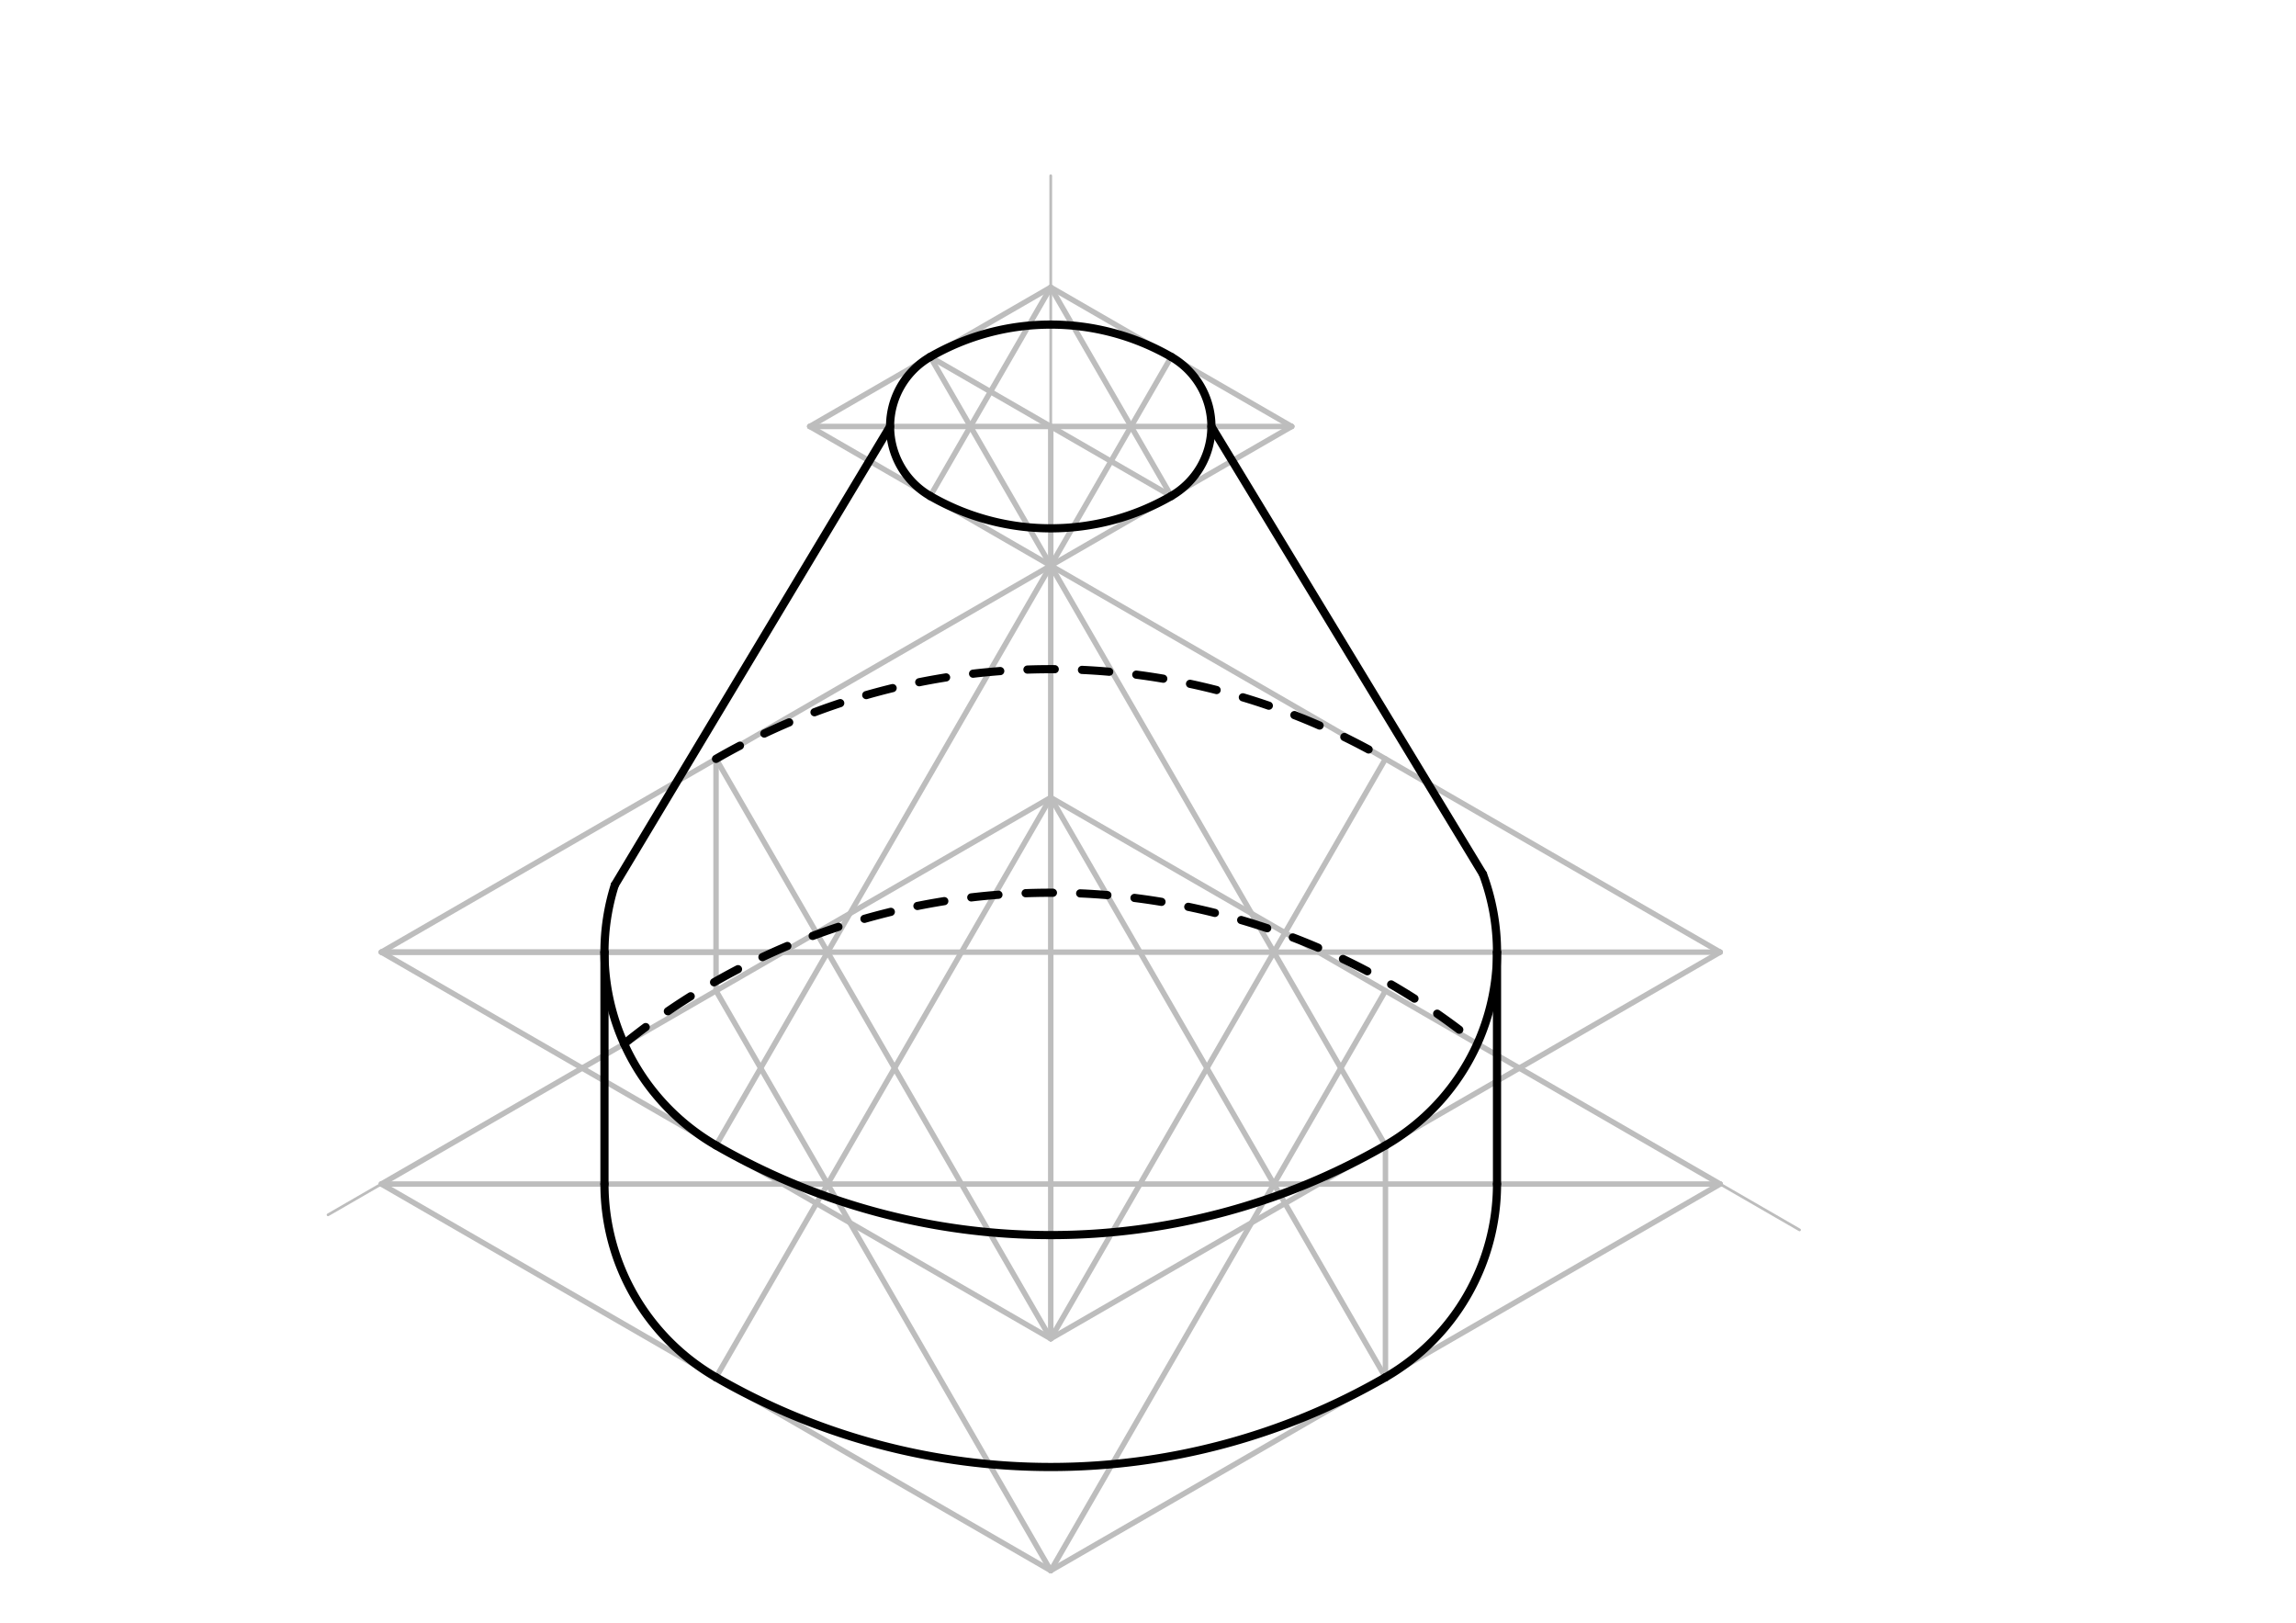 <svg xmlns="http://www.w3.org/2000/svg" class="svg--816" height="100%" preserveAspectRatio="xMidYMid meet" viewBox="0 0 842 595" width="100%"><defs><marker id="marker-arrow" markerHeight="16" markerUnits="userSpaceOnUse" markerWidth="24" orient="auto-start-reverse" refX="24" refY="4" viewBox="0 0 24 8"><path d="M 0 0 L 24 4 L 0 8 z" stroke="inherit"></path></marker></defs><g class="aux-layer--949"><g class="element--733"><line stroke="#BDBDBD" stroke-dasharray="none" stroke-linecap="round" stroke-width="1" x1="385.333" x2="385.333" y1="64.438" y2="292.438"></line></g><g class="element--733"><line stroke="#BDBDBD" stroke-dasharray="none" stroke-linecap="round" stroke-width="1" x1="385.333" x2="659.937" y1="292.438" y2="450.98"></line></g><g class="element--733"><line stroke="#BDBDBD" stroke-dasharray="none" stroke-linecap="round" stroke-width="1" x1="385.333" x2="120.301" y1="292.438" y2="445.454"></line></g><g class="element--733"><line stroke="#BDBDBD" stroke-dasharray="none" stroke-linecap="round" stroke-width="2" x1="385.333" x2="630.821" y1="292.438" y2="434.17"></line></g><g class="element--733"><line stroke="#BDBDBD" stroke-dasharray="none" stroke-linecap="round" stroke-width="2" x1="385.333" x2="139.846" y1="292.438" y2="434.17"></line></g><g class="element--733"><line stroke="#BDBDBD" stroke-dasharray="none" stroke-linecap="round" stroke-width="2" x1="630.821" x2="385.333" y1="434.17" y2="575.902"></line></g><g class="element--733"><line stroke="#BDBDBD" stroke-dasharray="none" stroke-linecap="round" stroke-width="2" x1="385.333" x2="139.846" y1="575.902" y2="434.17"></line></g><g class="element--733"><line stroke="#BDBDBD" stroke-dasharray="none" stroke-linecap="round" stroke-width="2" x1="630.821" x2="139.846" y1="434.17" y2="434.17"></line></g><g class="element--733"><line stroke="#BDBDBD" stroke-dasharray="none" stroke-linecap="round" stroke-width="2" x1="262.59" x2="385.333" y1="363.304" y2="575.902"></line></g><g class="element--733"><line stroke="#BDBDBD" stroke-dasharray="none" stroke-linecap="round" stroke-width="2" x1="385.333" x2="508.077" y1="575.902" y2="363.304"></line></g><g class="element--733"><line stroke="#BDBDBD" stroke-dasharray="none" stroke-linecap="round" stroke-width="2" x1="262.59" x2="385.333" y1="505.036" y2="292.438"></line></g><g class="element--733"><line stroke="#BDBDBD" stroke-dasharray="none" stroke-linecap="round" stroke-width="2" x1="385.333" x2="508.077" y1="292.438" y2="505.036"></line></g><g class="element--733"><line stroke="#BDBDBD" stroke-dasharray="none" stroke-linecap="round" stroke-width="2" x1="508.077" x2="508.077" y1="505.036" y2="419.997"></line></g><g class="element--733"><line stroke="#BDBDBD" stroke-dasharray="none" stroke-linecap="round" stroke-width="2" x1="262.59" x2="262.59" y1="363.304" y2="278.264"></line></g><g class="element--733"><line stroke="#BDBDBD" stroke-dasharray="none" stroke-linecap="round" stroke-width="2" x1="262.59" x2="385.333" y1="278.264" y2="207.398"></line></g><g class="element--733"><line stroke="#BDBDBD" stroke-dasharray="none" stroke-linecap="round" stroke-width="2" x1="262.59" x2="139.846" y1="278.264" y2="349.13"></line></g><g class="element--733"><line stroke="#BDBDBD" stroke-dasharray="none" stroke-linecap="round" stroke-width="2" x1="508.077" x2="385.333" y1="419.997" y2="490.863"></line></g><g class="element--733"><line stroke="#BDBDBD" stroke-dasharray="none" stroke-linecap="round" stroke-width="2" x1="385.333" x2="139.846" y1="490.863" y2="349.13"></line></g><g class="element--733"><line stroke="#BDBDBD" stroke-dasharray="none" stroke-linecap="round" stroke-width="2" x1="508.077" x2="630.821" y1="419.997" y2="349.13"></line></g><g class="element--733"><line stroke="#BDBDBD" stroke-dasharray="none" stroke-linecap="round" stroke-width="2" x1="630.821" x2="385.333" y1="349.13" y2="207.398"></line></g><g class="element--733"><line stroke="#BDBDBD" stroke-dasharray="none" stroke-linecap="round" stroke-width="2" x1="385.333" x2="262.59" y1="490.863" y2="278.264"></line></g><g class="element--733"><line stroke="#BDBDBD" stroke-dasharray="none" stroke-linecap="round" stroke-width="2" x1="385.333" x2="508.077" y1="490.863" y2="278.264"></line></g><g class="element--733"><line stroke="#BDBDBD" stroke-dasharray="none" stroke-linecap="round" stroke-width="2" x1="385.333" x2="262.59" y1="207.398" y2="419.997"></line></g><g class="element--733"><line stroke="#BDBDBD" stroke-dasharray="none" stroke-linecap="round" stroke-width="2" x1="385.333" x2="508.077" y1="207.398" y2="419.997"></line></g><g class="element--733"><line stroke="#BDBDBD" stroke-dasharray="none" stroke-linecap="round" stroke-width="2" x1="139.846" x2="630.821" y1="349.13" y2="349.13"></line></g><g class="element--733"><line stroke="#BDBDBD" stroke-dasharray="none" stroke-linecap="round" stroke-width="2" x1="139.846" x2="303.504" y1="349.13" y2="349.13"></line></g><g class="element--733"><line stroke="#BDBDBD" stroke-dasharray="none" stroke-linecap="round" stroke-width="2" x1="385.333" x2="385.333" y1="207.398" y2="490.863"></line></g><g class="element--733"><line stroke="#BDBDBD" stroke-dasharray="none" stroke-linecap="round" stroke-width="2" x1="385.333" x2="385.333" y1="207.398" y2="156.375"></line></g><g class="element--733"><line stroke="#BDBDBD" stroke-dasharray="none" stroke-linecap="round" stroke-width="2" x1="385.333" x2="341.146" y1="156.375" y2="130.863"></line></g><g class="element--733"><line stroke="#BDBDBD" stroke-dasharray="none" stroke-linecap="round" stroke-width="2" x1="385.333" x2="429.521" y1="156.375" y2="181.886"></line></g><g class="element--733"><line stroke="#BDBDBD" stroke-dasharray="none" stroke-linecap="round" stroke-width="2" x1="341.146" x2="296.958" y1="130.863" y2="156.375"></line></g><g class="element--733"><line stroke="#BDBDBD" stroke-dasharray="none" stroke-linecap="round" stroke-width="2" x1="341.146" x2="385.333" y1="130.863" y2="105.351"></line></g><g class="element--733"><line stroke="#BDBDBD" stroke-dasharray="none" stroke-linecap="round" stroke-width="2" x1="296.958" x2="385.333" y1="156.375" y2="207.398"></line></g><g class="element--733"><line stroke="#BDBDBD" stroke-dasharray="none" stroke-linecap="round" stroke-width="2" x1="385.333" x2="473.709" y1="207.398" y2="156.375"></line></g><g class="element--733"><line stroke="#BDBDBD" stroke-dasharray="none" stroke-linecap="round" stroke-width="2" x1="473.709" x2="385.333" y1="156.375" y2="105.351"></line></g><g class="element--733"><line stroke="#BDBDBD" stroke-dasharray="none" stroke-linecap="round" stroke-width="2" x1="296.958" x2="473.709" y1="156.375" y2="156.375"></line></g><g class="element--733"><line stroke="#BDBDBD" stroke-dasharray="none" stroke-linecap="round" stroke-width="2" x1="385.333" x2="341.146" y1="207.398" y2="130.863"></line></g><g class="element--733"><line stroke="#BDBDBD" stroke-dasharray="none" stroke-linecap="round" stroke-width="2" x1="385.333" x2="429.521" y1="207.398" y2="130.863"></line></g><g class="element--733"><line stroke="#BDBDBD" stroke-dasharray="none" stroke-linecap="round" stroke-width="2" x1="385.333" x2="341.146" y1="105.351" y2="181.886"></line></g><g class="element--733"><line stroke="#BDBDBD" stroke-dasharray="none" stroke-linecap="round" stroke-width="2" x1="385.333" x2="429.521" y1="105.351" y2="181.886"></line></g></g><g class="main-layer--75a"><g class="element--733"><path d="M 508.077 505.036 A 245.488 245.488 0 0 1 262.59 505.036" fill="none" stroke="#000000" stroke-dasharray="none" stroke-linecap="round" stroke-width="3"></path></g><g class="element--733"><line stroke="#000000" stroke-dasharray="none" stroke-linecap="round" stroke-width="3" x1="221.675" x2="221.675" y1="349.13" y2="434.17"></line></g><g class="element--733"><path d="M 221.675 434.17 A 81.829 81.829 0 0 0 262.59 505.036" fill="none" stroke="#000000" stroke-dasharray="none" stroke-linecap="round" stroke-width="3"></path></g><g class="element--733"><path d="M 221.675 349.13 A 81.829 81.829 0 0 0 262.59 419.997" fill="none" stroke="#000000" stroke-dasharray="none" stroke-linecap="round" stroke-width="3"></path></g><g class="element--733"><path d="M 262.59 419.997 A 245.488 245.488 0 0 0 508.077 419.997" fill="none" stroke="#000000" stroke-dasharray="none" stroke-linecap="round" stroke-width="3"></path></g><g class="element--733"><path d="M 508.077 419.997 A 81.829 81.829 0 0 0 548.992 349.13" fill="none" stroke="#000000" stroke-dasharray="none" stroke-linecap="round" stroke-width="3"></path></g><g class="element--733"><line stroke="#000000" stroke-dasharray="none" stroke-linecap="round" stroke-width="3" x1="548.992" x2="548.992" y1="349.13" y2="434.17"></line></g><g class="element--733"><path d="M 548.992 434.17 A 81.829 81.829 0 0 1 508.077 505.036" fill="none" stroke="#000000" stroke-dasharray="none" stroke-linecap="round" stroke-width="3"></path></g><g class="element--733"><path d="M 341.146 130.863 A 29.459 29.459 0 0 0 341.146 181.886" fill="none" stroke="#000000" stroke-dasharray="none" stroke-linecap="round" stroke-width="3"></path></g><g class="element--733"><path d="M 429.521 130.863 A 29.459 29.459 0 0 1 429.521 181.886" fill="none" stroke="#000000" stroke-dasharray="none" stroke-linecap="round" stroke-width="3"></path></g><g class="element--733"><path d="M 341.146 130.863 A 88.376 88.376 0 0 1 429.521 130.863" fill="none" stroke="#000000" stroke-dasharray="none" stroke-linecap="round" stroke-width="3"></path></g><g class="element--733"><path d="M 341.146 181.886 A 88.376 88.376 0 0 0 429.521 181.886" fill="none" stroke="#000000" stroke-dasharray="none" stroke-linecap="round" stroke-width="3"></path></g><g class="element--733"><path d="M 228.902 382.753 A 248.55 248.55 0 0 1 541.765 382.753" fill="none" stroke="#000000" stroke-dasharray="10" stroke-linecap="round" stroke-width="3"></path></g><g class="element--733"><path d="M 262.59 278.264 A 245.488 245.488 0 0 1 508.077 278.264" fill="none" stroke="#000000" stroke-dasharray="10" stroke-linecap="round" stroke-width="3"></path></g><g class="element--733"><path d="M 221.675 349.13 A 81.829 81.829 0 0 1 225.462 324.525" fill="none" stroke="#000000" stroke-dasharray="none" stroke-linecap="round" stroke-width="3"></path></g><g class="element--733"><path d="M 548.992 349.13 A 81.829 81.829 0 0 0 543.831 320.53" fill="none" stroke="#000000" stroke-dasharray="none" stroke-linecap="round" stroke-width="3"></path></g><g class="element--733"><line stroke="#000000" stroke-dasharray="none" stroke-linecap="round" stroke-width="3" x1="225.462" x2="326.416" y1="324.525" y2="156.375"></line></g><g class="element--733"><line stroke="#000000" stroke-dasharray="none" stroke-linecap="round" stroke-width="3" x1="543.831" x2="444.25" y1="320.53" y2="156.375"></line></g></g><g class="snaps-layer--ac6"></g><g class="temp-layer--52d"></g></svg>